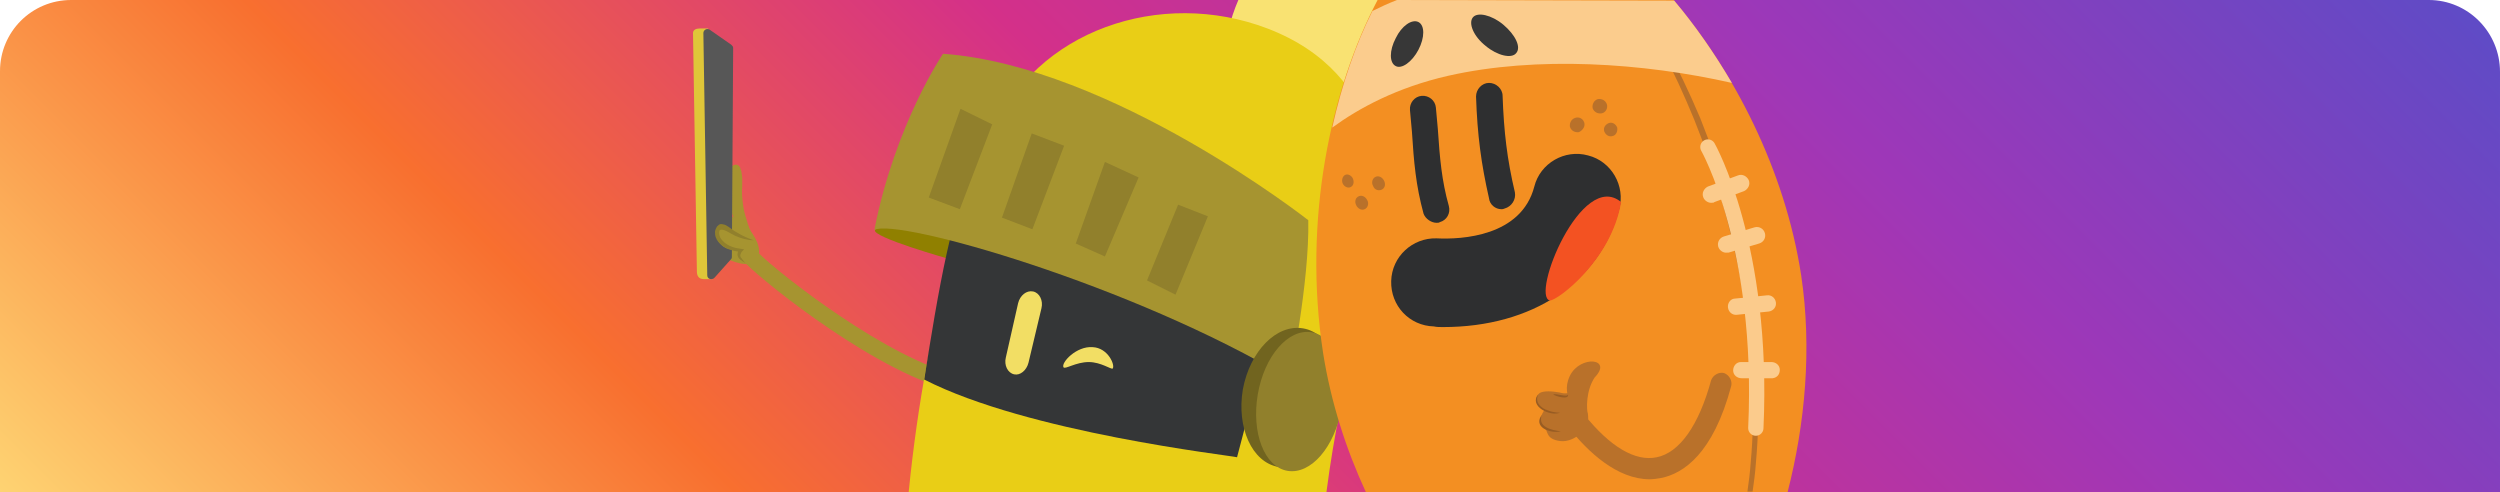 <?xml version="1.0" encoding="utf-8"?>
<!-- Generator: Adobe Illustrator 27.2.0, SVG Export Plug-In . SVG Version: 6.00 Build 0)  -->
<svg version="1.1" xmlns="http://www.w3.org/2000/svg" xmlns:xlink="http://www.w3.org/1999/xlink" x="0px" y="0px"
	 viewBox="0 0 386 76" style="enable-background:new 0 0 386 76;" xml:space="preserve">
<style type="text/css">
	.st0{fill:#00BFF4;}
	.st1{fill:#C842E4;}
	.st2{fill:url(#SVGID_1_);}
	.st3{fill:url(#SVGID_00000082337602262407943820000004197588818073027718_);}
	.st4{opacity:0.17;fill:url(#SVGID_00000054959526720783566490000001425086969344398754_);enable-background:new    ;}
	.st5{opacity:0.17;fill:url(#SVGID_00000158747810357913913810000010140881500795520950_);enable-background:new    ;}
	.st6{opacity:0.17;fill:url(#SVGID_00000134937663643261455110000004641307940922283675_);enable-background:new    ;}
	.st7{opacity:0.17;fill:url(#SVGID_00000088111429714005569740000005512104943829053870_);enable-background:new    ;}
	.st8{clip-path:url(#SVGID_00000183251350591431746570000009430355844267595660_);}
	.st9{fill:url(#SVGID_00000098206254257114381650000010028667497485860270_);}
	.st10{fill:none;}
	.st11{opacity:0.4;clip-path:url(#SVGID_00000109741550915642384080000011539627242984159390_);}
	.st12{fill:#1D1D1B;}
	.st13{opacity:0.5;}
	.st14{fill:#848484;}
	.st15{fill:#6F6F6E;}
	.st16{opacity:0.1;}
	
		.st17{opacity:0.4;clip-path:url(#SVGID_00000183251350591431746570000009430355844267595660_);fill:url(#SVGID_00000132798427327137204770000013555875949812040326_);}
	.st18{opacity:0.49;}
	.st19{fill:#96A3AC;}
	.st20{opacity:0.63;fill:url(#SVGID_00000152950704228685240620000009799733240484946082_);}
	.st21{opacity:0.25;fill:#262626;}
	.st22{opacity:0.45;fill:#F5FFFF;}
	.st23{opacity:0.98;}
	.st24{opacity:0.39;}
	.st25{fill:url(#SVGID_00000016042061230293183380000002862945452961752762_);}
	.st26{fill:#324196;}
	.st27{fill:#EFEFEF;}
	.st28{fill:#B1B1B1;}
	.st29{fill:#BBC1C4;}
	.st30{fill:#7DC4F9;}
	.st31{opacity:0.63;fill:url(#SVGID_00000021106954141891116210000004972866906854715049_);}
	.st32{fill:#262626;}
	.st33{fill:url(#SVGID_00000170983372936220312340000009419717643305420204_);}
	.st34{fill:#222D49;}
	.st35{fill:#E0E0E0;}
	.st36{opacity:0.61;}
	.st37{filter:url(#Adobe_OpacityMaskFilter);}
	.st38{mask:url(#SVGID_00000178185223222880289420000009592766436156453300_);}
	.st39{fill:#DFFFF6;}
	.st40{opacity:0.63;fill:url(#SVGID_00000083086985135355695170000004353370907790485436_);}
	.st41{fill:url(#SVGID_00000103222990829714672490000011188808185815105709_);}
	.st42{fill:#FFFFFF;}
	.st43{opacity:0.25;}
	.st44{opacity:0.68;}
	.st45{filter:url(#Adobe_OpacityMaskFilter_00000063601520082417505090000005563899025545730723_);}
	.st46{mask:url(#SVGID_00000168106150759493315840000014008725055803912381_);}
	.st47{filter:url(#Adobe_OpacityMaskFilter_00000076569813284457733150000011496158969906666943_);}
	.st48{mask:url(#SVGID_00000139291240425784881410000008997597916861395377_);}
	.st49{opacity:0.61;fill:#DFFFF6;}
	.st50{clip-path:url(#SVGID_00000093890600720564083910000000729672022171472535_);fill:#6F3296;}
	.st51{clip-path:url(#SVGID_00000093890600720564083910000000729672022171472535_);}
	.st52{fill:url(#SVGID_00000092417100554214055630000009857675287817582271_);}
	.st53{fill:url(#SVGID_00000060752914014779409580000008326680268312699271_);}
	
		.st54{clip-path:url(#SVGID_00000093890600720564083910000000729672022171472535_);fill:url(#SVGID_00000079456572661170696730000001731292886118315409_);}
	.st55{fill:url(#SVGID_00000154416369497411008390000005177611234410407612_);}
	.st56{opacity:0.8;clip-path:url(#SVGID_00000093890600720564083910000000729672022171472535_);fill:#262626;}
	.st57{opacity:0.51;}
	.st58{fill:url(#SVGID_00000003091369613223307330000010058873448999721877_);}
	.st59{fill:url(#SVGID_00000006698077469394976320000011529935835786619829_);}
	.st60{fill:url(#SVGID_00000172419996146690396040000013953888316916510124_);}
	.st61{fill:url(#SVGID_00000122688611024455918090000004948633982511887490_);}
	.st62{fill:url(#SVGID_00000011021918233240503620000006860390167914961040_);}
	.st63{fill:url(#SVGID_00000117653074873660434450000009736392735883548065_);}
	.st64{fill:url(#SVGID_00000155120838572027371480000013641493148061817263_);}
	.st65{fill:url(#SVGID_00000130634623265488578370000001159793387169060260_);}
	.st66{opacity:0.57;}
	.st67{fill:url(#SVGID_00000109739769052721073930000014532065302738821558_);}
	.st68{fill:#D6D4D5;}
	.st69{opacity:0.66;fill:#262626;}
	.st70{fill:#939393;}
	.st71{fill:#2E2F30;}
	.st72{opacity:0.39;fill:#E0E0E0;}
	.st73{fill:none;stroke:#9BA7B0;stroke-width:5.782;stroke-linecap:round;stroke-miterlimit:10;}
	.st74{fill:url(#SVGID_00000169517777285874926880000008912093778402200500_);}
	.st75{opacity:0.45;}
	.st76{fill:#F5FFFF;}
	.st77{opacity:0.15;fill:#E0E0E0;}
	.st78{opacity:0.42;}
	.st79{opacity:0.63;fill:url(#SVGID_00000084517836653399308740000005752776004731489670_);}
	.st80{filter:url(#Adobe_OpacityMaskFilter_00000178162732407189750020000001924563612630286522_);}
	.st81{mask:url(#SVGID_00000123416150509238737380000004676676593606000304_);}
	.st82{filter:url(#Adobe_OpacityMaskFilter_00000047027023722235039670000008663712800212153008_);}
	
		.st83{opacity:0.76;mask:url(#SVGID_00000013881324439160230920000009925230562466100366_);fill:url(#SVGID_00000096048287348709943380000015333156540125670832_);}
	.st84{fill:url(#SVGID_00000098907944855699300880000004703680313919117972_);}
	.st85{opacity:0.7;}
	.st86{fill:url(#SVGID_00000079464959525431517280000014542443973383688881_);}
	.st87{fill:url(#SVGID_00000126285145204584136510000010671459826243031439_);}
	.st88{fill:#4DBFB9;}
	.st89{fill:#F79421;}
	.st90{fill:#EB223C;}
	.st91{fill:#EEEA6A;}
	.st92{fill:#C2C44C;}
	.st93{fill:url(#Path_1188_00000046317906469621017650000004604629417570667413_);}
	.st94{fill:url(#Path_1189_00000039852502957368164620000009388416546229311158_);}
	.st95{opacity:0.591;fill:url(#Trazado_41703_00000162342130739532521270000017209375935548346264_);enable-background:new    ;}
	.st96{opacity:0.512;fill:url(#Trazado_41703-2_00000021091215417031385980000016986565190822898089_);enable-background:new    ;}
	.st97{fill:url(#Trazado_41703-3_00000150784352143521735430000001158862297924203707_);}
	.st98{opacity:0.516;fill:url(#Trazado_41706_00000037660873714186390720000011777330425504862098_);enable-background:new    ;}
	.st99{fill:#EDB347;}
	.st100{fill:#EDD763;}
	.st101{fill:#D89120;}
	.st102{fill:#EDB363;}
	.st103{fill:#E8D56A;}
	.st104{fill:#ED9200;}
	.st105{fill:#EDC41C;}
	.st106{fill:#F2DC7C;}
	.st107{fill:#E6BC00;}
	.st108{fill:#F2EBC4;}
	.st109{fill:#F0B000;}
	.st110{fill:#FFD752;}
	.st111{fill:#FFE357;}
	.st112{fill:#D69900;}
	.st113{fill:#A69430;}
	.st114{fill:#DFC639;}
	.st115{fill:#575757;}
	.st116{fill:#91802C;}
	.st117{fill:#F9E272;}
	.st118{fill:#E9CE16;}
	.st119{fill:#908000;}
	.st120{fill:#343637;}
	.st121{fill:#F2DE64;}
	.st122{fill:#71641F;}
	.st123{fill:#20C768;}
	.st124{fill:#00F272;}
	.st125{fill:#23CA6D;}
	.st126{fill:#F38F22;}
	.st127{fill:#B9712A;}
	.st128{fill:#FBCC8D;}
	.st129{fill:#373737;}
	.st130{fill:#FBCB8C;}
	.st131{fill:none;stroke:#FBCB8C;stroke-width:2.361;stroke-linecap:round;stroke-miterlimit:10;}
	.st132{fill:#985C23;}
	.st133{fill:#F35222;}
	.st134{fill:url(#SVGID_00000067944254967755581340000010506564890423507869_);}
	.st135{opacity:0.17;fill:url(#SVGID_00000009569936968784932980000000540878011850859688_);enable-background:new    ;}
	.st136{opacity:0.17;fill:url(#SVGID_00000026846232033673439120000004344789867262724786_);enable-background:new    ;}
	.st137{fill:#F1E6FF;}
	.st138{fill:#F8DD41;}
	.st139{fill:#20C868;}
	.st140{opacity:0.3;fill:#E9D947;enable-background:new    ;}
	.st141{fill:#8D45B6;}
	.st142{fill:#F32732;}
	.st143{fill:#F353AF;}
	.st144{fill:#FF9400;}
	.st145{fill:#1675CE;}
	.st146{fill:#D8D7D6;}
	.st147{fill:#7A858C;}
	.st148{fill:#32363A;}
	.st149{fill:#575F65;}
	.st150{fill:#7A7499;}
	.st151{fill:#211154;}
	.st152{fill:#F1E7FF;}
	.st153{clip-path:url(#SVGID_00000161610529378110334840000002300483798644191879_);fill:#8D45B6;}
	.st154{clip-path:url(#SVGID_00000161610529378110334840000002300483798644191879_);fill:#F353AF;}
	.st155{clip-path:url(#SVGID_00000161610529378110334840000002300483798644191879_);fill:#F32732;}
	.st156{clip-path:url(#SVGID_00000161610529378110334840000002300483798644191879_);fill:#FF9400;}
	.st157{clip-path:url(#SVGID_00000161610529378110334840000002300483798644191879_);fill:#F8DD41;}
	.st158{clip-path:url(#SVGID_00000161610529378110334840000002300483798644191879_);fill:#20C868;}
	.st159{clip-path:url(#SVGID_00000161610529378110334840000002300483798644191879_);fill:#1675CE;}
	.st160{clip-path:url(#SVGID_00000161610529378110334840000002300483798644191879_);fill:#D8D7D6;}
	.st161{clip-path:url(#SVGID_00000161610529378110334840000002300483798644191879_);fill:#FFFFFF;}
	.st162{clip-path:url(#SVGID_00000161610529378110334840000002300483798644191879_);fill:#2E2F30;}
	.st163{clip-path:url(#SVGID_00000181073571048551200580000011860558752303384976_);fill:#8D45B6;}
	.st164{clip-path:url(#SVGID_00000181073571048551200580000011860558752303384976_);fill:#F353AF;}
	.st165{clip-path:url(#SVGID_00000181073571048551200580000011860558752303384976_);fill:#F32732;}
	.st166{clip-path:url(#SVGID_00000181073571048551200580000011860558752303384976_);fill:#FF9400;}
	.st167{clip-path:url(#SVGID_00000181073571048551200580000011860558752303384976_);fill:#F8DD41;}
	.st168{clip-path:url(#SVGID_00000181073571048551200580000011860558752303384976_);fill:#20C868;}
	.st169{clip-path:url(#SVGID_00000181073571048551200580000011860558752303384976_);fill:#1675CE;}
	.st170{clip-path:url(#SVGID_00000181073571048551200580000011860558752303384976_);fill:#D8D7D6;}
	.st171{clip-path:url(#SVGID_00000181073571048551200580000011860558752303384976_);fill:#FFFFFF;}
	.st172{clip-path:url(#SVGID_00000181073571048551200580000011860558752303384976_);fill:#2E2F30;}
	.st173{clip-path:url(#SVGID_00000007393243788407562210000014884534938324571529_);}
	.st174{fill:url(#SVGID_00000169547915080483054820000000994571297794392249_);}
	.st175{opacity:0.4;clip-path:url(#SVGID_00000110457685865522351660000003916686223943082925_);}
	
		.st176{opacity:0.4;clip-path:url(#SVGID_00000007393243788407562210000014884534938324571529_);fill:url(#SVGID_00000117635442282197465840000014885856160998845606_);}
	.st177{opacity:0.63;fill:url(#SVGID_00000134949429092715580610000001904449361805763973_);}
	.st178{fill:url(#SVGID_00000008147460227353748240000005889302090087864995_);}
	.st179{opacity:0.63;fill:url(#SVGID_00000021108772134032534420000018362721743624622487_);}
	.st180{fill:url(#SVGID_00000182506158695366010670000013075410027923546243_);}
	.st181{filter:url(#Adobe_OpacityMaskFilter_00000058564499604062904110000010029353598037041845_);}
	.st182{mask:url(#SVGID_00000061448617839209583150000007417727514768228791_);}
	.st183{opacity:0.63;fill:url(#SVGID_00000145751759132211625020000003343746326459837346_);}
	.st184{fill:url(#SVGID_00000150064591588526251700000018177366599955701673_);}
	.st185{filter:url(#Adobe_OpacityMaskFilter_00000167363355038778008070000003299442619824080780_);}
	.st186{mask:url(#SVGID_00000154426195437300945390000011041173504981368238_);}
	.st187{filter:url(#Adobe_OpacityMaskFilter_00000034081124225016684030000010555886636077570465_);}
	.st188{mask:url(#SVGID_00000176733972430805385410000000158804445141394823_);}
	.st189{clip-path:url(#SVGID_00000004504431822464936710000011105602690647929510_);fill:#6F3296;}
	.st190{clip-path:url(#SVGID_00000004504431822464936710000011105602690647929510_);}
	.st191{fill:url(#SVGID_00000094592163806054735190000004194369932745965469_);}
	.st192{fill:url(#SVGID_00000049204425209804356410000013423350670647638718_);}
	
		.st193{clip-path:url(#SVGID_00000004504431822464936710000011105602690647929510_);fill:url(#SVGID_00000059311012322514202070000008403881920685250968_);}
	.st194{fill:url(#SVGID_00000018230483893067738640000003562506296706876602_);}
	.st195{opacity:0.8;clip-path:url(#SVGID_00000004504431822464936710000011105602690647929510_);fill:#262626;}
	.st196{fill:url(#SVGID_00000130647049217202846790000005395148664077341368_);}
	.st197{fill:url(#SVGID_00000110441085127003651180000008762194504346557337_);}
	.st198{fill:url(#SVGID_00000143584795222145827540000017215200518820370357_);}
	.st199{fill:url(#SVGID_00000057857347648982795350000004009081320358519424_);}
	.st200{fill:url(#SVGID_00000158734964653025446290000007131716881065491364_);}
	.st201{fill:url(#SVGID_00000090267507354606028910000012447129823842480030_);}
	.st202{fill:url(#SVGID_00000065074925917168784730000005297144581347156360_);}
	.st203{fill:url(#SVGID_00000171706036976356892240000014542496855403085241_);}
	.st204{fill:url(#SVGID_00000139261608059225079490000011165005443841186738_);}
	.st205{fill:none;stroke:#9BA7B0;stroke-width:4.8;stroke-linecap:round;stroke-miterlimit:10;}
	.st206{fill:url(#SVGID_00000084499287383091087650000002276841052751737984_);}
	.st207{opacity:0.63;fill:url(#SVGID_00000176032530439089482520000004325025028929917610_);}
	.st208{filter:url(#Adobe_OpacityMaskFilter_00000098190620302453309750000017084484839827699619_);}
	.st209{mask:url(#SVGID_00000041281059774604438070000012688786688851867520_);}
	.st210{filter:url(#Adobe_OpacityMaskFilter_00000016763246436393666350000018016897488307287996_);}
	
		.st211{opacity:0.76;mask:url(#SVGID_00000063599301520398697000000009908687685398408097_);fill:url(#SVGID_00000038377377539035922280000001220140004910616253_);}
	.st212{fill:url(#SVGID_00000147178827840080812360000012887007824023009972_);}
	.st213{fill:url(#SVGID_00000075129800944955690200000005081116439229527462_);}
	.st214{fill:#C450E6;}
	.st215{fill:url(#SVGID_00000077311669267306412410000017221590674713847940_);}
	.st216{fill:#00C2F6;}
	.st217{opacity:0.35;}
	.st218{fill:#29023D;}
	.st219{fill:#5B4D66;}
	.st220{fill:#27D0FA;}
	.st221{fill:#FF52FC;}
	.st222{fill:#4B305C;}
	.st223{clip-path:url(#SVGID_00000149370786643002913600000012154586141126017415_);fill:#341242;}
	.st224{clip-path:url(#SVGID_00000061443560283734748820000015450866107869923992_);fill:#27D0FA;}
	.st225{clip-path:url(#SVGID_00000061443560283734748820000015450866107869923992_);fill:#FF52FC;}
	.st226{fill:#4C315C;}
	.st227{fill:#1E022D;}
	.st228{fill:#CC4CE6;}
	.st229{fill:#353535;}
	.st230{opacity:0.48;}
	.st231{fill:#A5A2AA;}
	.st232{fill:#0C0C0C;}
	.st233{fill:#F4E6F2;}
	.st234{fill:#C66EFA;}
	.st235{opacity:0.1;clip-path:url(#SVGID_00000014617655714348027440000011905114149594900404_);fill:#281726;}
	.st236{opacity:0.1;clip-path:url(#SVGID_00000177479489762533308940000007766546714591532441_);fill:#281726;}
	.st237{fill:#B2A8B1;}
	.st238{opacity:0.2;fill:#281726;}
	.st239{fill:#EF8BF7;}
	.st240{fill:#F2F2F2;}
	.st241{opacity:0.17;fill:url(#SVGID_00000127027641648489244350000013650792513533163666_);enable-background:new    ;}
	.st242{opacity:0.17;fill:url(#SVGID_00000053512443038239810310000012742084086452760725_);enable-background:new    ;}
	.st243{fill:url(#SVGID_00000049203307541235717390000014053644509541493155_);}
	.st244{fill:url(#SVGID_00000001636481237619730520000017717052488434587807_);}
	.st245{clip-path:url(#SVGID_00000109005263460204572980000016760767183584678283_);fill:#341242;}
	.st246{clip-path:url(#SVGID_00000093871571346396999280000015607972289306591907_);fill:#27D0FA;}
	.st247{clip-path:url(#SVGID_00000093871571346396999280000015607972289306591907_);fill:#FF52FC;}
	.st248{opacity:0.1;clip-path:url(#SVGID_00000177477728538888029040000002267284833857095554_);fill:#281726;}
	.st249{opacity:0.1;clip-path:url(#SVGID_00000150812508405664548220000006873489203844458420_);fill:#281726;}
	.st250{fill:url(#SVGID_00000112607608128678069100000007444807772689199248_);}
	.st251{fill:#4DBAB4;}
	.st252{fill:#F28F21;}
	.st253{fill:#E6223C;}
	.st254{fill:#BDBF4C;}
	.st255{fill:#E9E56A;}
	.st256{fill:url(#Path_1188_00000017497364460715521740000004232271527351227811_);}
	.st257{fill:url(#Path_1189_00000116210459166700508010000018233130444295412871_);}
	.st258{opacity:0.591;fill:url(#Trazado_41703_00000022556986214393017640000010868066224339370670_);enable-background:new    ;}
	.st259{opacity:0.512;fill:url(#Trazado_41703-2_00000077306641565743481540000005533847096734986674_);enable-background:new    ;}
	.st260{fill:url(#Trazado_41703-3_00000057112852419657353800000001389522804881584317_);}
	.st261{opacity:0.516;fill:url(#Trazado_41706_00000181076762486071503750000000686224204642566293_);enable-background:new    ;}
</style>
<g id="Capa_1">
	<linearGradient id="SVGID_1_" gradientUnits="userSpaceOnUse" x1="79.111" y1="155.111" x2="306.875" y2="-72.653">
		<stop  offset="0" style="stop-color:#FED372"/>
		<stop  offset="0.25" style="stop-color:#F86F2F"/>
		<stop  offset="0.5" style="stop-color:#D43089"/>
		<stop  offset="0.75" style="stop-color:#9E37B8"/>
		<stop  offset="1" style="stop-color:#5F4BC6"/>
	</linearGradient>
	<path class="st2" d="M0,76V11C0,4.9,4.9,0,11,0h364c6.1,0,11,5,11,11.1V76H0z"/>
	<g>
		<g>
			<g>
				<path class="st113" d="M116.3,36.6c-0.4-0.9-0.8-1.8-1-2.6c-0.3-0.9-0.5-1.7-0.6-2.6c-0.1-0.9-0.2-1.7-0.1-2.6
					c0-0.2,0-0.4,0-0.7c0-0.2,0-0.4,0-0.7c0-0.2-0.1-0.5-0.1-0.7c0-0.2-0.1-0.5-0.2-0.7l0-0.1c-0.2-0.4-0.6-0.6-1-0.4
					c-0.1,0-0.2,0.1-0.3,0.2c-0.4,0.4-0.6,0.9-0.7,1.4c-0.1,0.3-0.1,0.5-0.1,0.8c0,0.1,0,0.3,0,0.4l0,0.4c0,1.1,0.2,2.1,0.4,3.1
					c0.3,1,0.7,2,1.3,2.9c0.5,0.9,1.2,1.7,1.9,2.4c0.2,0.2,0.5,0.2,0.7,0C116.4,37,116.4,36.8,116.3,36.6L116.3,36.6z"/>
				<path class="st113" d="M115.6,35.3c0,0,2.1,2.4,1.5,4.2c-0.7,2.1-3.4,1.1-4.8,0.5c-3,0-4.8-3.9-1.6-4.1
					C108.9,32.7,112.1,31.8,115.6,35.3z"/>
				<path class="st114" d="M111.6,7.4l-0.2,32.2c0,0.2-1.3,3.4-1.4,3.5l-1.3,0c-0.9,0-1.1-0.6-1.1-1.2l-0.6-36.8
					c0-0.5,0.5-0.7,1-0.7l1.3,0C109.5,4.6,111.6,7.2,111.6,7.4z"/>
				<path class="st115" d="M113.2,7.4L113,39.7c0,0.2-0.1,0.3-0.2,0.4l-2.5,2.8c-0.4,0.4-1.1,0.2-1.1-0.4l-0.6-37.4
					c0-0.5,0.6-0.8,1-0.5l3.3,2.3C113.1,7.1,113.2,7.2,113.2,7.4z"/>
				<path class="st113" d="M110.8,35.4c-0.3,0.4-0.2,0.7-0.2,1c0.1,0.3,0.2,0.6,0.3,0.8c0.3,0.5,0.8,1,1.5,1.2
					c0.7,0.2,1.4,0.3,2,0.1c0.3-0.1,0.6-0.2,0.8-0.3c0.3-0.1,0.5-0.3,0.7-0.5l-0.7-1.2c-0.2,0.1-0.4,0.1-0.6,0.2
					c-0.2,0-0.4,0.1-0.5,0c-0.3,0-0.6-0.1-0.7-0.3c-0.2-0.2-0.4-0.4-0.6-0.6c-0.1-0.1-0.3-0.2-0.4-0.4c-0.2-0.1-0.3-0.3-0.8-0.3
					L110.8,35.4z"/>
				<g>
					<path class="st116" d="M116.3,40.4c-0.6,0.2-1.2,0-1.6-0.3c-0.2-0.2-0.4-0.4-0.4-0.6c0-0.2,0.1-0.4,0.2-0.6l0.4-0.4l-0.6-0.1
						c-0.9-0.1-1.8-0.4-2.5-1c-0.3-0.3-0.6-0.6-0.7-1c-0.1-0.4-0.1-0.8,0.1-0.9c0.2-0.1,0.6,0,1,0.2c0.4,0.2,0.9,0.5,1.3,0.7
						c0.9,0.4,1.9,0.7,2.9,0.7c-0.9-0.3-1.8-0.7-2.6-1.2c-0.4-0.2-0.8-0.5-1.2-0.8c-0.2-0.1-0.4-0.3-0.7-0.4c-0.1,0-0.3-0.1-0.5-0.1
						c-0.2,0-0.3,0-0.5,0.2c-0.3,0.2-0.4,0.6-0.5,0.9c0,0.3,0,0.6,0.1,0.9c0.2,0.6,0.6,1,1,1.3c0.4,0.3,0.9,0.6,1.4,0.7
						c0.5,0.2,1,0.2,1.5,0.3l-0.2-0.5c-0.2,0.3-0.4,0.7-0.3,1.1c0.1,0.4,0.4,0.6,0.7,0.8C115.1,40.7,115.8,40.8,116.3,40.4z"/>
				</g>
			</g>
			<path class="st113" d="M146,60c0.6,0,1.1-0.4,1.2-0.9c0.2-0.7-0.2-1.4-0.9-1.6c-12-3.8-28.3-17.2-29.4-18.7
				c-0.4-0.6-1.3-0.7-1.8-0.3c-0.6,0.4-0.7,1.3-0.3,1.8c1.3,1.7,18,15.6,30.7,19.6C145.8,60,145.9,60,146,60z"/>
			<g>
				<path class="st117" d="M220.3,0c-0.7,4.2-3.2,7.6-4.4,9c12.5-4,13.9,14.3,6.9,17.1c6,5.3,3.1,15.5-3.8,16.3
					c3.4,10.1-8.4,15.5-11.1,11.7L189.6,4.9c0.4-1.8,1-3.5,1.6-4.9L220.3,0z"/>
			</g>
			<path class="st118" d="M204.8,76c2.4-18.5,6.8-30.5,7.4-33.3c2.9-13.6,1.8-31.3-16.5-38.3c-16.5-6.3-35.9,0.3-42.5,16.2
				c-3.3,7.9-10.1,27.2-12.9,55.4L204.8,76z"/>
			<path class="st119" d="M146.6,40c0,0-12.1-3.4-11.5-4.5c1.6-2.4,12.6-0.1,12.6-0.1L146.6,40z"/>
			<path class="st120" d="M191,70.6l6.9-26.3l-46.4-21.6c-4.5,8.8-6.7,22.7-8.8,35.9C158.7,66.8,189.9,70.3,191,70.6z"/>
			<path class="st121" d="M158.8,56c-0.3,1.2-1.3,2-2.2,1.8l0,0c-1-0.2-1.6-1.4-1.3-2.6l1.9-8.4c0.3-1.2,1.3-2,2.3-1.8l0,0
				c1,0.2,1.6,1.4,1.3,2.6L158.8,56z"/>
			<g>
				<path class="st113" d="M135,35.5c3.5-1.9,39.9,8.5,64.1,23c0,0,3.1-14.9,2.9-24.5c0,0-30.3-23.8-56.4-25.7
					C145.6,8.3,138.2,19.2,135,35.5z"/>
				<polygon class="st116" points="148.3,16.8 153.2,19.2 148.2,32.3 143.4,30.5 				"/>
				<polygon class="st116" points="159.3,20.6 154.7,33.6 159.4,35.4 164.3,22.5 				"/>
				<polygon class="st116" points="170.6,25 166.1,37.6 170.6,39.6 175.8,27.4 				"/>
				<polygon class="st116" points="181.9,31.6 177.1,43.3 181.5,45.5 186.5,33.4 				"/>
			</g>
			<g>
				<path class="st122" d="M191.9,60.1c-1,5.9,1.4,11.3,5.5,12s8.2-3.5,9.3-9.4c1-5.9-1.4-11.3-5.5-12C197.1,50,193,54.2,191.9,60.1
					z"/>
				<path class="st116" d="M194.2,60.9c-1,5.9,1,11.2,4.6,11.8c3.6,0.6,7.3-3.7,8.3-9.6c1-5.9-1-11.2-4.6-11.8
					C198.9,50.7,195.2,55,194.2,60.9z"/>
			</g>
			<path class="st121" d="M171.8,56.9c-0.2,0.2-1.8-1-3.7-1c-2,0-3.7,1.2-3.9,0.8c-0.4-0.7,2-3.3,4.5-3.1
				C171.1,53.7,172.2,56.4,171.8,56.9z"/>
		</g>
		<g>
			<path class="st123" d="M237.7,64.4C237.7,64.4,237.7,64.4,237.7,64.4c0,0-0.1,0-0.1,0C237.6,64.4,237.7,64.4,237.7,64.4
				C237.7,64.4,237.7,64.4,237.7,64.4C237.7,64.4,237.7,64.4,237.7,64.4C237.7,64.4,237.7,64.4,237.7,64.4
				C237.7,64.4,237.7,64.4,237.7,64.4C237.7,64.4,237.7,64.4,237.7,64.4c0,0,0.1-0.1,0.1-0.1C237.8,64.3,237.8,64.4,237.7,64.4
				c0.1-0.1,0.1-0.2,0.1-0.2c0,0,0,0.1,0,0.1c0-0.1,0-0.1,0.1-0.2c0,0,0,0.1,0,0.1c0-0.1,0-0.1,0-0.2c0,0,0,0.1,0,0.1
				c0,0,0-0.1,0-0.1c0,0,0,0.1,0,0.1c0,0,0-0.1-0.1-0.1c0,0,0,0.1,0.1,0.1c0,0,0-0.1-0.1-0.1c0.1,0,0.3,0.1,0.4,0.1c0,0,0,0-0.1,0
				c0,0,0.1,0,0.1,0c-0.1,0-0.2,0.1-0.3,0.2c0,0,0.1,0,0.1-0.1C238,64.3,237.9,64.4,237.7,64.4c0.1,0,0.1,0,0.2,0
				c-0.1,0.1-0.1,0.2-0.2,0.3c0,0,0-0.1,0-0.1c0,0.1-0.1,0.2-0.1,0.3c0,0,0-0.1,0-0.1c0,0,0,0.1,0,0.1c0,0.2-0.2,0.5-0.4,0.4
				c-0.2,0-0.4-0.2-0.4-0.4c0-0.3,0.1-0.7,0.3-1c0.1-0.1,0.2-0.3,0.3-0.4c0.2-0.1,0.3-0.2,0.5-0.3c0.1,0,0.1,0,0.2,0
				c0.1,0,0.2,0.1,0.3,0.2c0.1,0.1,0.1,0.1,0.2,0.2c0.1,0.1,0.1,0.3,0.1,0.5c0,0.3-0.1,0.6-0.3,0.8c-0.1,0.1-0.2,0.2-0.3,0.3
				c-0.1,0-0.2,0.1-0.2,0.1c-0.1,0-0.2,0-0.4,0c-0.1,0-0.2-0.1-0.3-0.2c-0.1-0.1-0.1-0.2,0-0.3c0-0.1,0.1-0.2,0.2-0.3
				C237.5,64.4,237.6,64.4,237.7,64.4L237.7,64.4z"/>
			<path class="st124" d="M237.3,35.5c0.3,3.9,4.1,6.4,5.8,3.1c2.7-0.4,2.9-2.3,3-2.7c1.8-1.4,0.8-5.2-1.1-6.8
				c-1.7-1.7-4.4-2.5-6.6-1.2C230.4,31.6,235.9,38.2,237.3,35.5z"/>
			<path class="st125" d="M237.4,35.1c-0.1,1.2,0.2,2.5,0.9,3.6c0.4,0.5,0.9,1,1.5,1.3c0.6,0.3,1.3,0.4,2,0.2
				c0.4-0.1,0.7-0.3,0.9-0.6c0.2-0.3,0.4-0.6,0.5-1c0.1-0.7,0.1-1.4-0.1-2c-0.4-1.3-1.3-2.3-2.4-2.9c0.9,0.9,1.5,1.9,1.8,3.1
				c0.1,0.6,0.2,1.1,0.1,1.7c-0.1,0.5-0.4,1-0.9,1.1c-0.5,0.1-1.1,0.1-1.6-0.1c-0.5-0.2-1-0.6-1.4-1
				C237.9,37.5,237.5,36.3,237.4,35.1z"/>
			<path class="st125" d="M243.1,39c0.8-0.1,1.7-0.5,2.3-1.2c0.6-0.7,0.9-1.6,0.9-2.5c0-0.9-0.3-1.7-0.7-2.4c-0.4-0.7-1-1.3-1.8-1.7
				c0.6,0.6,1,1.2,1.4,1.9c0.3,0.7,0.5,1.5,0.4,2.2c0,0.7-0.3,1.4-0.7,1.9c-0.5,0.5-1.1,0.8-1.9,1L243.1,39z"/>
			<path class="st125" d="M235.6,33.8c1.4,0.6,2.4,2.1,3,2.8C237,35.6,236.7,35.1,235.6,33.8z"/>
			<g>
				<g>
					<path class="st126" d="M212.7,0c-7.2,13.7-11.6,33.9-8.4,54.6c1.2,7.5,3.5,14.7,6.6,21.4l65.1,0c2.7-10.5,3.8-22.2,2.1-33.5
						C275.6,26.2,267.7,11,258.4,0L212.7,0z"/>
				</g>
				<g>
					<path class="st127" d="M257.1,7c1.9,3.4,3.7,7.2,5.4,11.2c1.6,4,3.1,8.3,4.3,12.7c1.2,4.4,2.3,8.9,3.1,13.5
						c1.6,9.2,2,18.5,1.2,27.2c-0.1,1.5-0.3,2.9-0.5,4.3l-0.8,0c0.2-1.4,0.4-2.9,0.5-4.4c0.8-8.6,0.3-17.9-1.3-27
						c-0.8-4.5-1.9-9.1-3.1-13.4c-1.2-4.4-2.7-8.6-4.3-12.6c-1.6-3.9-3.3-7.6-5.1-11c-0.1-0.1-0.1-0.2-0.2-0.3L257.1,7z"/>
				</g>
				<g>
					<path class="st128" d="M215.7,0c-1.3,0.5-2.6,1.1-3.8,1.7c-2.6,5.2-4.7,11.3-6.2,18c4.1-3,10-6.2,17.9-8
						c13.7-3.1,30.1-2,43.8,1.1c-2.7-4.6-5.7-8.9-8.9-12.7L215.7,0z"/>
				</g>
				<g>
					<path class="st129" d="M234.1,8.2c-0.7,0.9-2.9,0.4-4.7-1.1c-1.9-1.5-2.7-3.5-2-4.4c0.7-0.9,2.9-0.4,4.7,1.1
						C234,5.4,234.9,7.3,234.1,8.2z"/>
				</g>
				<g>
					<path class="st129" d="M219,3.4c1,0.5,1,2.4,0,4.3c-1,1.9-2.6,3-3.5,2.5c-1-0.5-1-2.4,0-4.3C216.4,4,218,2.9,219,3.4z"/>
				</g>
				<g>
					<g>
						<path class="st127" d="M207.3,28.3c0.2,0.5,0.8,0.8,1.2,0.6c0.5-0.2,0.6-0.8,0.4-1.3c-0.2-0.5-0.8-0.8-1.2-0.6
							C207.3,27.2,207.1,27.8,207.3,28.3z"/>
					</g>
					<g>
						<path class="st127" d="M212,28.7c0.2,0.6,0.8,0.8,1.3,0.6c0.5-0.2,0.7-0.8,0.4-1.4c-0.3-0.6-0.9-0.8-1.3-0.6
							C211.9,27.5,211.7,28.2,212,28.7z"/>
					</g>
					<g>
						<path class="st127" d="M209.4,31.7c0.3,0.6,0.9,0.8,1.3,0.6c0.5-0.2,0.7-0.9,0.4-1.4c-0.3-0.6-0.9-0.8-1.3-0.6
							C209.3,30.5,209.1,31.1,209.4,31.7z"/>
					</g>
				</g>
				<g>
					<g>
						<path class="st127" d="M249.7,19.7c-0.2-0.5-0.7-0.9-1.3-0.7c-0.5,0.2-0.9,0.7-0.7,1.3c0.2,0.5,0.7,0.9,1.3,0.7
							C249.5,20.9,249.8,20.3,249.7,19.7z"/>
					</g>
					<g>
						<path class="st127" d="M244.6,18.9c-0.2-0.6-0.8-0.9-1.4-0.7c-0.6,0.2-0.9,0.8-0.8,1.4c0.2,0.6,0.8,0.9,1.4,0.8
							C244.4,20.1,244.8,19.5,244.6,18.9z"/>
					</g>
					<g>
						<path class="st127" d="M248.1,16.1c-0.2-0.6-0.8-0.9-1.4-0.8c-0.6,0.2-0.9,0.8-0.8,1.4c0.2,0.6,0.8,0.9,1.4,0.8
							C247.9,17.4,248.3,16.7,248.1,16.1z"/>
					</g>
				</g>
				<g>
					<g>
						<g>
							<path class="st130" d="M264.4,31.3c-0.6,0.1-1.2-0.3-1.4-0.8c-0.3-0.7,0.1-1.4,0.7-1.7l4.6-1.7c0.7-0.3,1.4,0.1,1.7,0.7
								c0.3,0.7-0.1,1.4-0.7,1.7l-4.6,1.7C264.6,31.3,264.5,31.3,264.4,31.3z"/>
						</g>
					</g>
					<g>
						<g>
							<path class="st130" d="M266.7,39c-0.6,0.1-1.2-0.3-1.4-0.9c-0.2-0.7,0.2-1.4,0.9-1.6l4.7-1.4c0.7-0.2,1.4,0.2,1.6,0.9
								c0.2,0.7-0.2,1.4-0.9,1.6l-4.7,1.4C266.9,39,266.8,39,266.7,39z"/>
						</g>
					</g>
					<g>
						<g>
							<path class="st130" d="M273.1,48.1C273.1,48.1,273.1,48.1,273.1,48.1l-4.9,0.5c-0.7,0.1-1.3-0.4-1.4-1.1
								c-0.1-0.7,0.4-1.4,1.1-1.4l4.9-0.5c0.7-0.1,1.3,0.4,1.4,1.1C274.3,47.4,273.8,48,273.1,48.1z"/>
						</g>
					</g>
					<g>
						<g>
							<path class="st130" d="M273.7,58.4c0,0-0.1,0-0.1,0l-4.7,0c-0.7,0-1.3-0.5-1.3-1.2c0-0.7,0.5-1.3,1.2-1.3l4.7,0
								c0.7,0,1.3,0.5,1.3,1.2C274.8,57.8,274.4,58.3,273.7,58.4z"/>
						</g>
					</g>
				</g>
				<path class="st131" d="M263.7,22.7c0,0,8.7,15.3,7.4,43.4"/>
			</g>
			<g>
				<path class="st127" d="M254.7,74c0.6,0,1.2-0.1,1.8-0.2c3.4-0.7,8-3.7,10.8-14.2c0.2-0.8-0.3-1.7-1.1-2c-0.8-0.2-1.7,0.3-2,1.1
					c-1.9,7-4.9,11.2-8.4,11.9c-3.3,0.7-7.2-1.6-11.2-6.6c-0.6-0.7-1.6-0.8-2.2-0.2c-0.7,0.6-0.8,1.6-0.2,2.2
					C245.2,69.8,249.7,74,254.7,74z"/>
				<path class="st127" d="M242.3,62.1c-0.2-1.1-0.8-2.2,0.1-4.1c1.6-3.2,6.7-2.7,3.8,0.3c-1.3,2-1.3,4.7-1,5.9
					C244.9,66.2,242.6,63.5,242.3,62.1z"/>
				<g>
					<path class="st127" d="M244.9,63.3c0,0-0.4-2.4-2.3-2.7c-1.2,0.3-1.7,0-1.8,0c-1.1-0.2-2.5-0.3-3.1,0.1
						c-1.4,1.1,0.7,2.7,1.1,2.5c-0.6-0.1-1.5,2.2-0.4,2.8c0.7,0.4,0.1,1.8,2.5,2.1C243.3,68.4,246.2,65.6,244.9,63.3z"/>
					<path class="st132" d="M241,66.6c-1.5-0.2-3.7-0.7-2.9-2.6C236.6,65.9,239.3,67,241,66.6z"/>
					<path class="st132" d="M240.9,63.7c-1.4,0.1-4.3-0.9-3.4-2.8C236,62.7,239.4,64.4,240.9,63.7z"/>
					<path class="st132" d="M242.1,60.9c-0.1,0.5-1.8-0.2-2.3,0C240.2,61.2,242.3,61.8,242.1,60.9z"/>
				</g>
			</g>
			<path class="st71" d="M221.8,34.4c0.2,0,0.4,0,0.5-0.1c1.1-0.3,1.7-1.4,1.4-2.5c-1.1-3.9-1.4-7.4-1.7-11.9
				c-0.1-1-0.2-2.1-0.3-3.3c-0.1-1.1-1.1-1.9-2.2-1.8c-1.1,0.1-1.9,1.1-1.8,2.2c0.1,1.1,0.2,2.2,0.3,3.3c0.3,4.7,0.6,8.3,1.8,12.7
				C220.1,33.8,221,34.4,221.8,34.4z"/>
			<path class="st71" d="M231.8,32.3c0.2,0,0.3,0,0.5-0.1c1.1-0.3,1.8-1.4,1.6-2.5c-1.2-5.1-1.7-9.3-1.9-14.9c0-1.1-1-2-2.1-2
				c-1.1,0-2,1-2,2.1c0.2,6,0.8,10.4,2,15.7C230,31.6,230.9,32.3,231.8,32.3z"/>
			<path class="st71" d="M222.8,50.5c13.8,0,24.2-6.9,27.2-18.2c1-3.6-1.2-7.4-4.8-8.3c-3.6-1-7.4,1.2-8.3,4.8
				c-2,7.7-11.2,8.2-15.1,8c-3.7-0.1-6.9,2.8-7,6.6c-0.1,3.8,2.8,6.9,6.6,7C221.8,50.5,222.3,50.5,222.8,50.5z"/>
			<path class="st133" d="M250.3,31.2c-1.5,9-9.8,15.2-11,15.2C236.3,45.7,244.2,26.1,250.3,31.2z"/>
		</g>
	</g>
</g>
<g id="Capa_2">
</g>
</svg>
